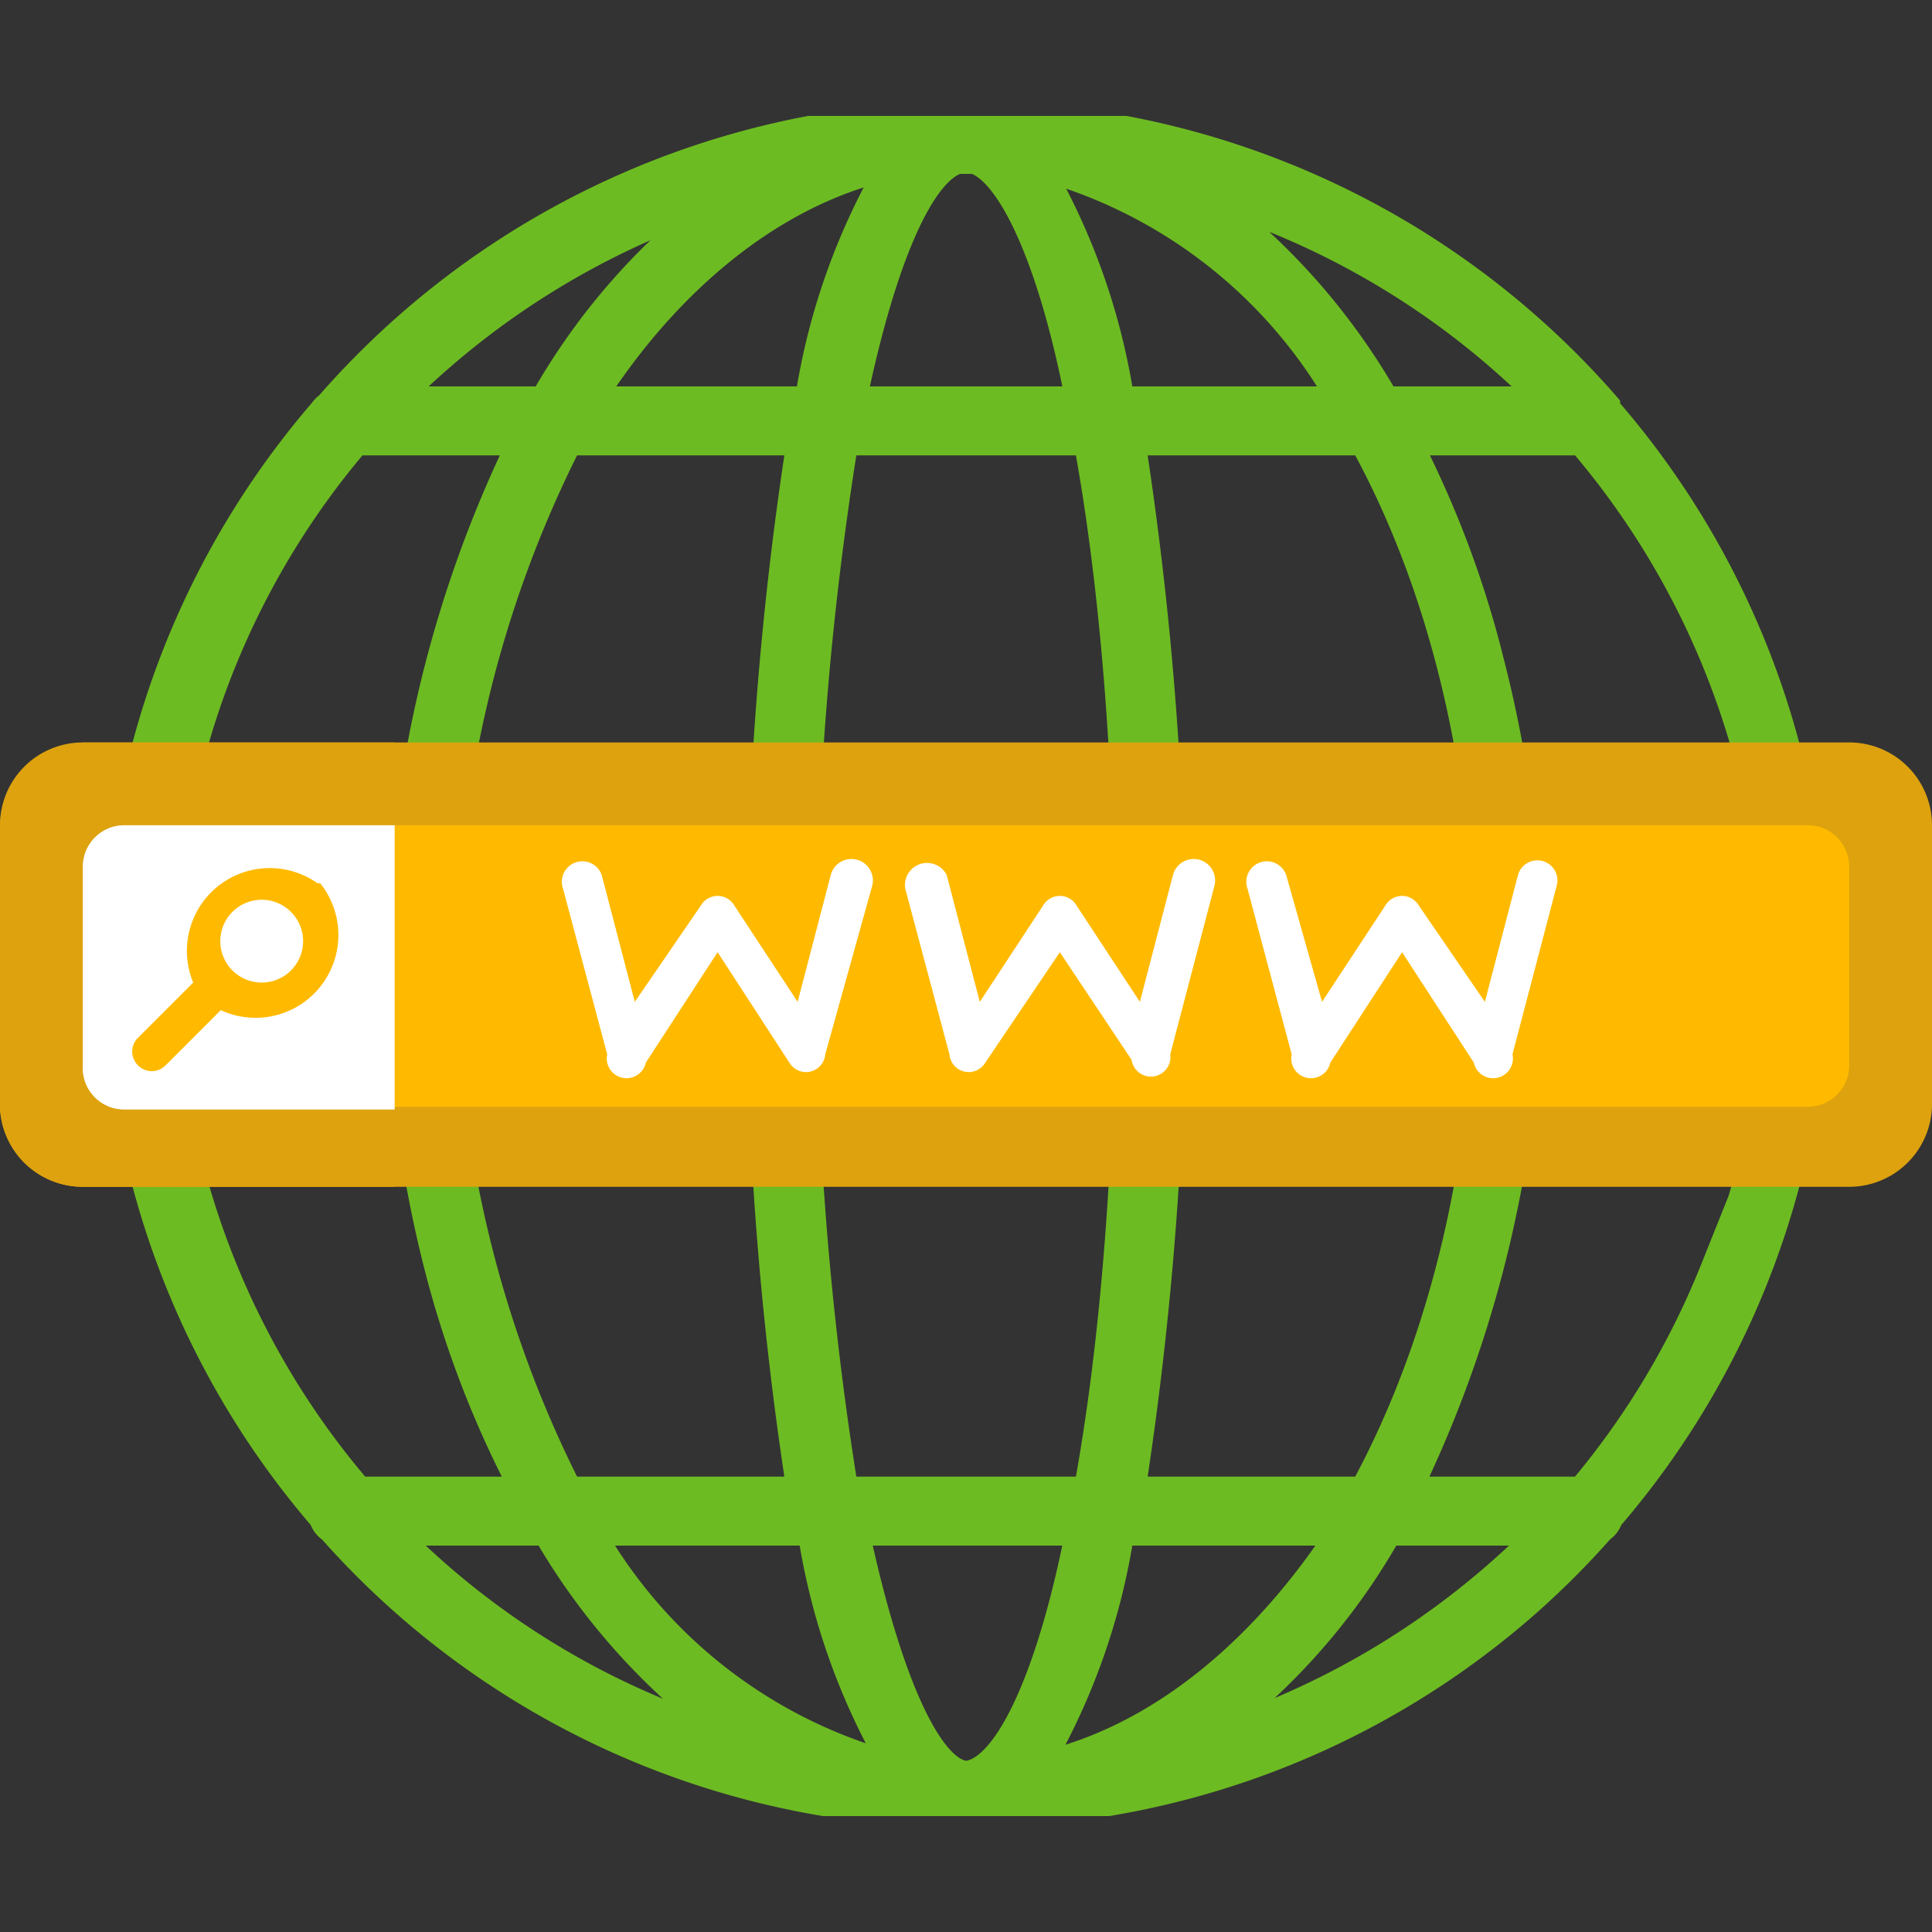 <svg xmlns="http://www.w3.org/2000/svg" viewBox="0 0 70 70"><rect x="0" y="0" width="70" height="70" fill="#333333" stroke="none"/><defs><clipPath id="a"><path fill="none" d="M0 0h70v61.6H0z"/></clipPath></defs><g clip-path="url(#a)" transform="translate(0 4.2)"><path fill="#6dbb22" stroke="#6dbb22" stroke-miterlimit="10" d="M34.8 61.5h-1A30.6 30.6 0 0 1 12 51.2a.7.7 0 0 1-.3-.4 30.7 30.7 0 0 1 0-40.1.7.7 0 0 1 .2-.2 30.8 30.8 0 0 1 3-3 30.7 30.7 0 0 1 43.3 3v.1a30.7 30.7 0 0 1 .1 40.2.7.7 0 0 1-.3.4 30.7 30.7 0 0 1-2.7 2.7 30.6 30.6 0 0 1-19.1 7.6h-1.4Zm.2-1.4c1.4-.1 3-3.2 4.1-8.8H31c1.2 5.6 2.7 8.7 4 8.8Zm-2.6-.3a24 24 0 0 1-3-8.5h-8a18 18 0 0 0 11 8.5Zm5.2 0c4.6-1 8.4-4.5 11-8.5h-8a24 24 0 0 1-3 8.5Zm-11-1a24 24 0 0 1-6.8-7.5h-5.6a29.1 29.1 0 0 0 12.4 7.5Zm17 0a29.4 29.4 0 0 0 12.3-7.5h-5.6a23.5 23.5 0 0 1-6.7 7.5Zm13.7-9a29.3 29.3 0 0 0 4.8-8l1-2.5a29.3 29.3 0 0 0-5.8-27.5H51a36.8 36.8 0 0 1 3 8 43.7 43.7 0 0 1-3 30Zm-7.9 0c6-11 6-27.1 0-38H41a124.2 124.2 0 0 1 0 38Zm-10 0c2-10.8 2-27.2 0-38h-8.8a119 119 0 0 0 0 38Zm-10.4 0a124.2 124.2 0 0 1 0-38h-8.4a42 42 0 0 0 0 38H29Zm-10 0a36.9 36.9 0 0 1-3.1-8 43.6 43.6 0 0 1 3-30h-6a29.2 29.2 0 0 0-5.7 10.4A29.3 29.3 0 0 0 13 49.8Zm37-39.5a29.2 29.2 0 0 0-12.5-7.5 24 24 0 0 1 6.7 7.5Zm-7.4 0a18 18 0 0 0-11-8.5 24 24 0 0 1 3 8.5Zm-9.5 0c-1-5.2-2.5-8.3-3.8-8.7h-.6C33.4 2 32 5 30.9 10.3Zm-9.8 0a24 24 0 0 1 3-8.5c-4.5 1-8.3 4.4-10.9 8.5Zm-9.6 0A23.8 23.8 0 0 1 26.1 3a29.4 29.4 0 0 0-11.8 7.3Z"/><path fill="#dda20e" d="M3 22.7h64a3 3 0 0 1 3 3v10.1a3 3 0 0 1-3 3H3a3 3 0 0 1-3-3v-10a3 3 0 0 1 3-3"/><path fill="#ffba00" d="M3 34.4v-7.2a1.5 1.5 0 0 1 1.5-1.5h61a1.5 1.5 0 0 1 1.5 1.5v7.2a1.5 1.5 0 0 1-1.5 1.5h-61A1.5 1.5 0 0 1 3 34.4"/><path fill="#dda20e" d="M14.3 22.7v16.1H3A3 3 0 0 1 0 36V25.7a3 3 0 0 1 3-3h11.3Z"/><path fill="#fff" d="M14.3 25.7V36H4.5A1.5 1.5 0 0 1 3 34.4v-7.2a1.5 1.5 0 0 1 1.5-1.5Z"/><path fill="#ffba00" d="M11.5 27.8A3 3 0 0 0 7 31.4l-2 2a.7.7 0 0 0 0 1 .7.7 0 0 0 1 0l2-2a3 3 0 0 0 3.6-4.6m-1 3.1a1.5 1.5 0 1 1 0-2 1.5 1.5 0 0 1 0 2Z"/><path fill="#fff" d="m28.6 34.3-2.6-4-2.6 4A.7.7 0 0 1 22 34l-1.6-6a.7.7 0 0 1 1.4-.5l1.2 4.6 2.4-3.5a.7.7 0 0 1 1.2 0l2.3 3.5 1.2-4.6a.7.7 0 1 1 1.5.4L29.9 34a.7.7 0 0 1-1.3.3ZM34.4 34l-1.6-6a.8.8 0 0 1 1.5-.5l1.2 4.6 2.3-3.5a.7.7 0 0 1 1.2 0l2.3 3.5 1.2-4.6a.7.7 0 0 1 1.5.4L42.4 34a.7.7 0 0 1-1.4.2l-2.6-3.9-2.7 4a.7.7 0 0 1-1.3-.3ZM53.4 34.3l-2.6-4-2.6 4a.7.7 0 0 1-1.4-.3l-1.6-6a.7.7 0 0 1 1.4-.5l1.3 4.6 2.3-3.5a.7.7 0 0 1 1.2 0l2.4 3.5 1.2-4.6a.7.7 0 1 1 1.4.4L54.8 34a.7.7 0 0 1-1.4.3Z"/></g></svg>
